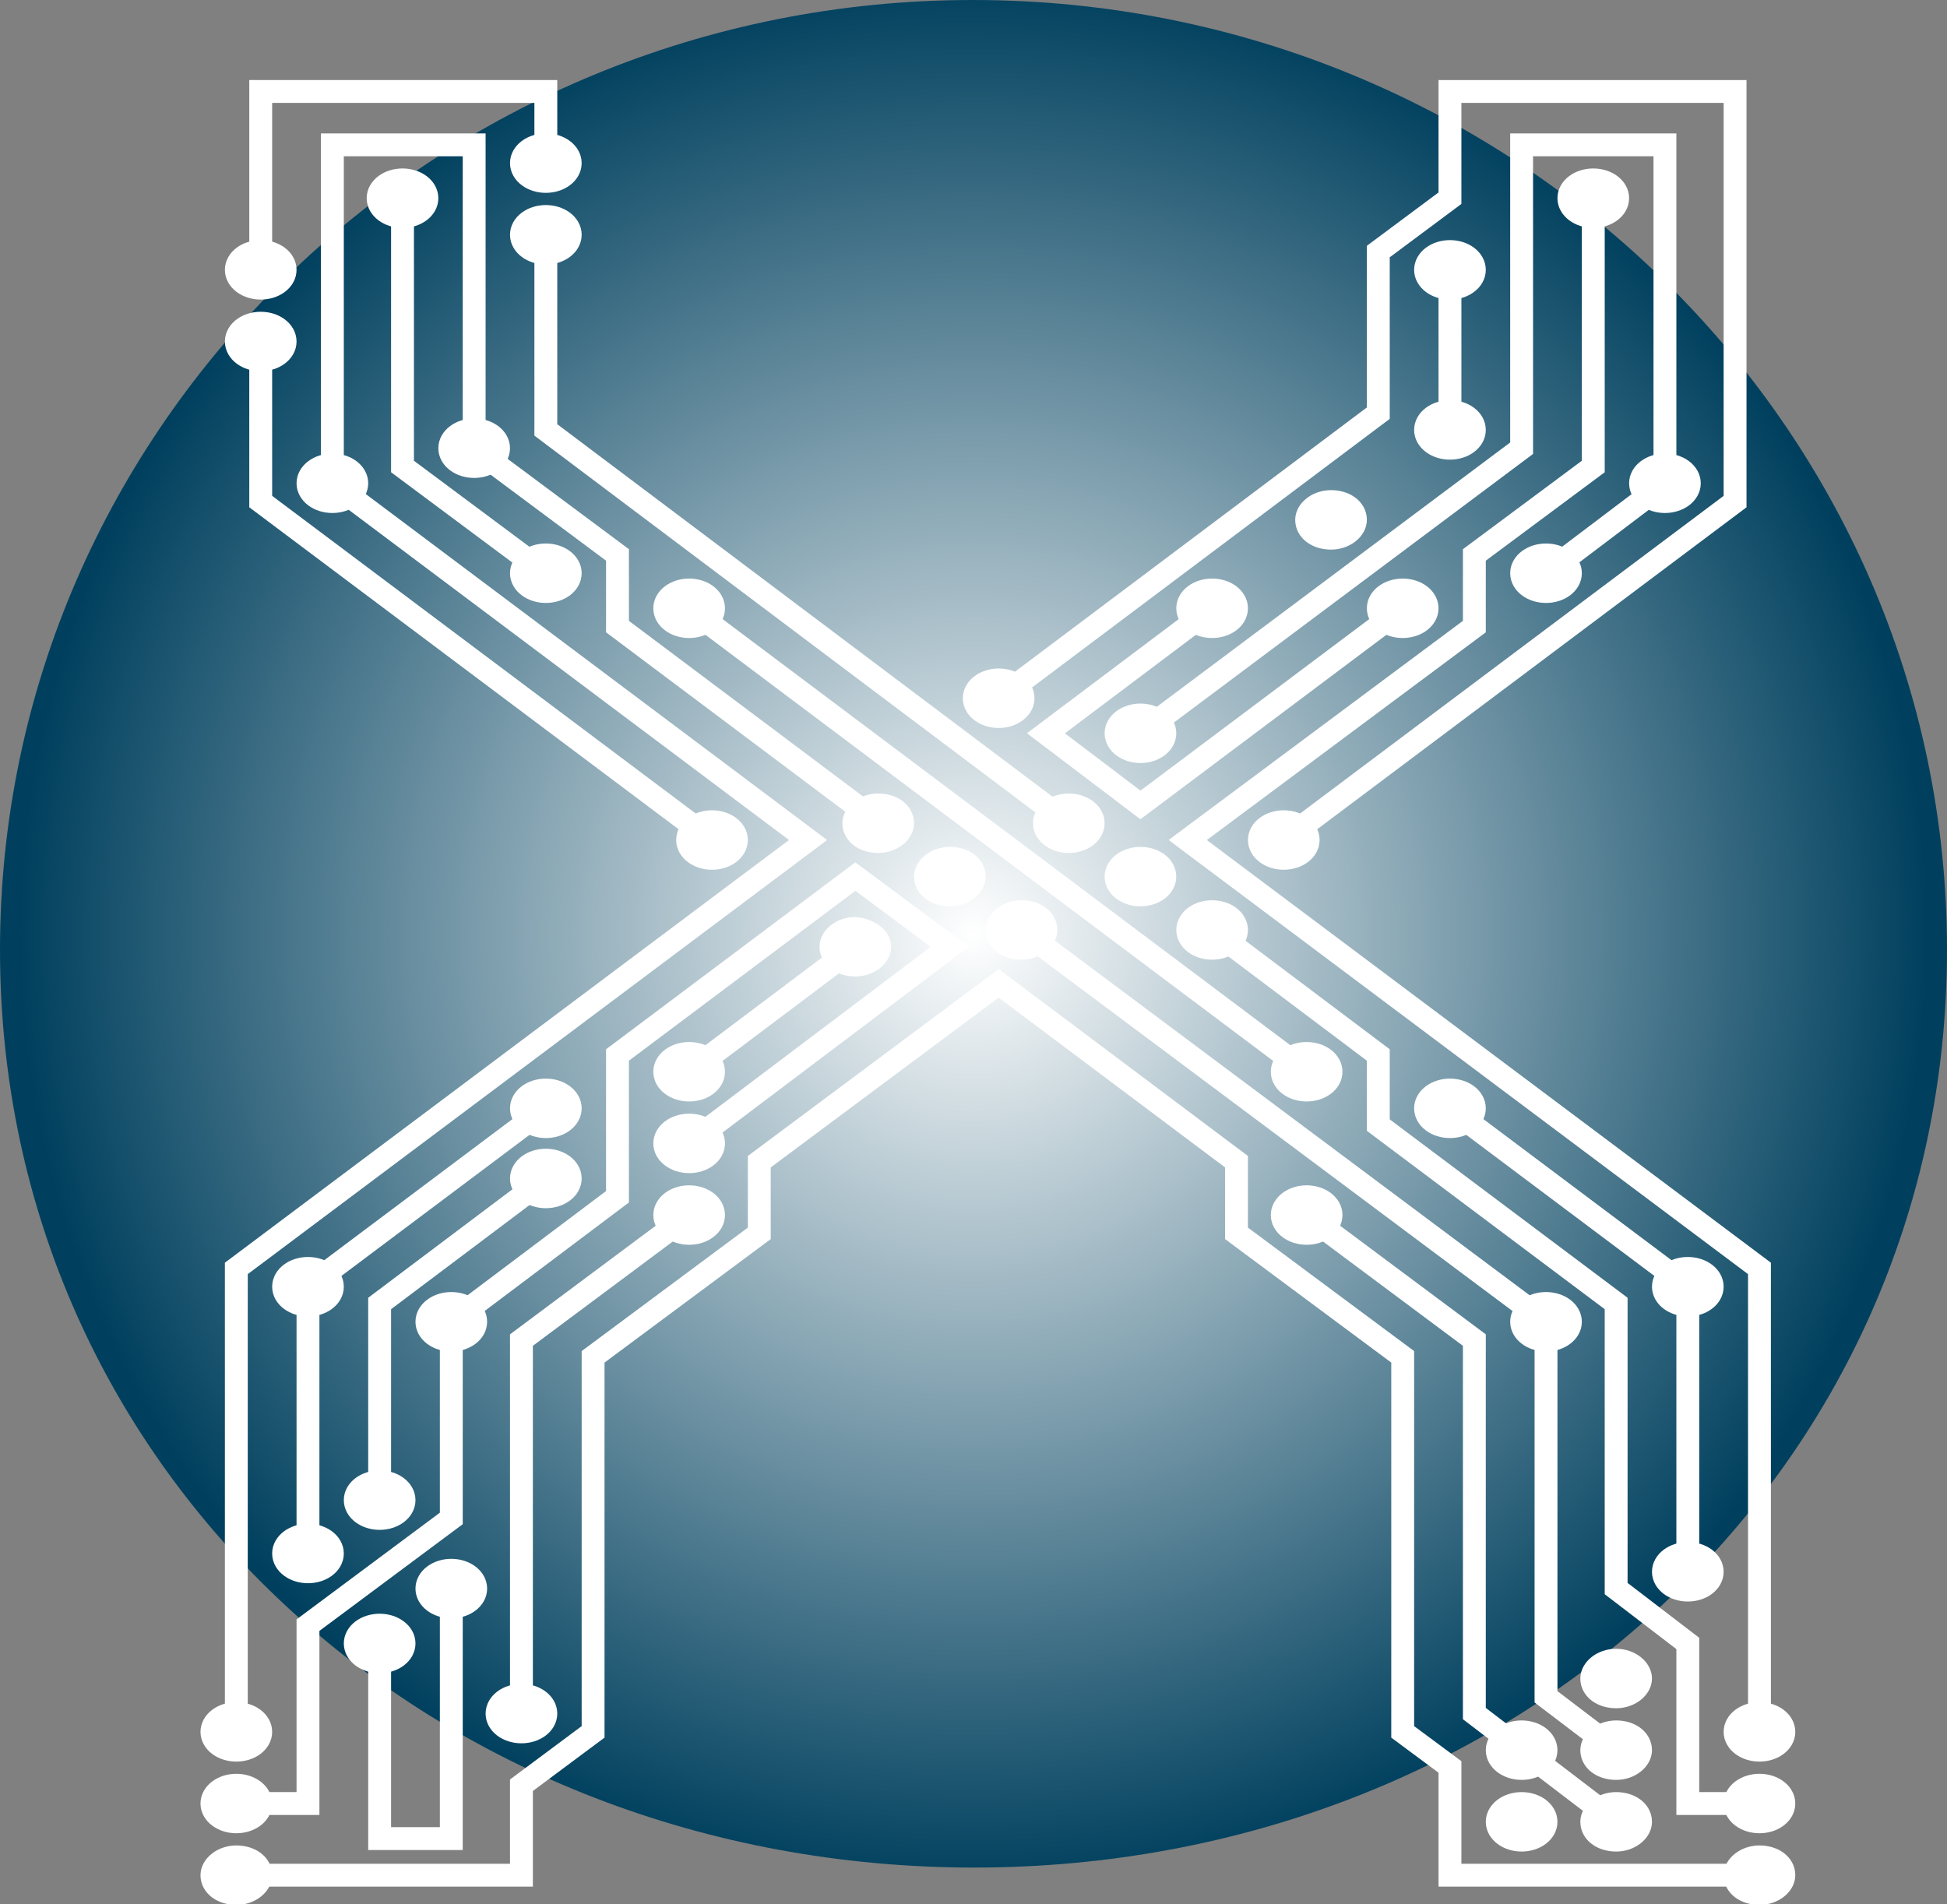 <?xml version="1.0" encoding="utf-8"?>
<svg version="1.0" id="Calque_1" xmlns="http://www.w3.org/2000/svg" xmlns:xlink="http://www.w3.org/1999/xlink" x="0px" y="0px"
viewBox="0 0 127.7 124.9" style="enable-background:new 0 0 127.7 124.9;" xml:space="preserve">
<rect x="0" y="0" width="127.7" height="124.9" fill="#808080" stroke="none"/>
<style type="text/css">
.st0{fill:url(#trx-it-services);}
.st1{fill:none;stroke:#FFFFFF;stroke-width:1.5;}
.st2{fill:#FFFFFF;stroke:#FFFFFF;stroke-width:1.5;}
</style>
<g>
<radialGradient id="trx-it-services" cx="63.836" cy="61.261" r="62.562" gradientUnits="userSpaceOnUse">
<stop  offset="0" style="stop-color:#FFFFFF"/>
<stop  offset="1" style="stop-color:#00405E"/>
</radialGradient>
<path class="st0" d="M127.7,62.3c0,34.4-28.6,60.2-63.8,60.2C28.6,122.5,0,96.7,0,62.3C0,27.9,28.6,0,63.8,0 C99.1,0,127.7,27.9,127.7,62.3z"/>
<g>
<g>
<polyline class="st1" points="29.6,104.2 29.6,120.6 24.9,120.6 24.9,107.8"/>
<line class="st1" x1="45.2" y1="70.3" x2="56.1" y2="62.1"/>
<polyline class="st1" points="24.9,98.4 24.9,85.5 35.8,77.3"/>
<polyline class="st1" points="35.8,72.7 20.2,84.4 20.2,101.9"/>
<polyline class="st1" points="15.5,118.3 20.2,118.3 20.2,106.6 29.6,99.6 29.6,86.7 40.5,78.5 40.5,69.2 56.1,57.5 62.3,62.1 45.2,75"/>
<polyline class="st1" points="45.2,79.7 34.2,87.9 34.2,112.4"/>
<polyline class="st1" points="115.4,123 95.1,123 95.1,115.9 92,113.6 92,89 81.1,80.9 81.1,76.2 65.5,64.5 49.8,76.2 49.8,80.9 38.9,89 38.9,113.6 34.2,117.1 34.2,123 15.5,123"/>
<line class="st1" x1="95.1" y1="17.7" x2="95.1" y2="28.2"/>
<polyline class="st1" points="95.1,72.7 110.7,84.4 110.7,103.1"/>
<polyline class="st1" points="35.8,15.4 35.8,28.2 70.1,54"/>
<polyline class="st1" points="17.1,17.7 17.1,6 35.8,6 35.8,10.7"/>
<polyline class="st1" points="46.7,55.1 17.1,32.9 17.1,22.4"/>
<polyline class="st1" points="79.5,39.9 68.6,48.1 74.8,52.8 92,39.9"/>
<polyline class="st1" points="84.2,55.1 113.8,32.9 113.8,6 95.1,6 95.1,13 90.4,16.5 90.4,27.1 65.5,45.8"/>
<polyline class="st1" points="101.4,37.6 109.2,31.7 109.2,9.5 99.8,9.5 99.8,29.4 74.8,48.1"/>
<polyline class="st1" points="115.4,113.6 115.4,83.2 77.9,55.1 96.7,41.1 96.7,36.4 104.5,30.6 104.5,13"/>
<line class="st1" x1="45.2" y1="39.9" x2="85.7" y2="70.3"/>
<polyline class="st1" points="85.7,79.7 96.7,87.9 96.7,112.4 106,119.5"/>
<polyline class="st1" points="79.5,61 90.4,69.2 90.4,73.8 106,85.5 106,104.2 110.7,107.8 110.7,118.3 115.4,118.3"/>
<polyline class="st1" points="67,61 101.4,86.7 101.4,111.3 106,114.8"/>
<polyline class="st1" points="15.5,113.6 15.5,83.2 53,55.1 21.8,31.7 21.8,9.5 31.1,9.5 31.1,29.4 40.5,36.4 40.5,41.1 57.7,54"/>
<polyline class="st1" points="26.4,13 26.4,30.6 35.8,37.6"/>
</g>
<g>
<path class="st2" d="M17.1,123c0,0.6-0.7,1.2-1.6,1.2c-0.9,0-1.6-0.5-1.6-1.2c0-0.6,0.7-1.2,1.6-1.2 C16.4,121.8,17.1,122.3,17.1,123z"/>
<ellipse class="st2" cx="15.5" cy="118.3" rx="1.6" ry="1.2"/>
<path class="st2" d="M117,123c0,0.6-0.7,1.2-1.6,1.2c-0.9,0-1.6-0.5-1.6-1.2c0-0.6,0.7-1.2,1.6-1.2 C116.3,121.8,117,122.3,117,123z"/>
<ellipse class="st2" cx="74.8" cy="48.1" rx="1.6" ry="1.2"/>
<ellipse class="st2" cx="115.4" cy="118.3" rx="1.6" ry="1.2"/>
<ellipse class="st2" cx="26.4" cy="13" rx="1.6" ry="1.2"/>
<ellipse class="st2" cx="17.1" cy="17.7" rx="1.6" ry="1.2"/>
<ellipse class="st2" cx="17.1" cy="22.4" rx="1.6" ry="1.2"/>
<ellipse class="st2" cx="21.8" cy="31.7" rx="1.6" ry="1.2"/>
<ellipse class="st2" cx="31.1" cy="29.4" rx="1.6" ry="1.2"/>
<ellipse class="st2" cx="35.8" cy="10.7" rx="1.6" ry="1.2"/>
<ellipse class="st2" cx="35.8" cy="15.4" rx="1.6" ry="1.2"/>
<ellipse class="st2" cx="20.2" cy="101.9" rx="1.6" ry="1.2"/>
<ellipse class="st2" cx="24.9" cy="98.4" rx="1.6" ry="1.2"/>
<ellipse class="st2" cx="35.8" cy="72.7" rx="1.6" ry="1.2"/>
<ellipse class="st2" cx="45.2" cy="70.3" rx="1.6" ry="1.2"/>
<ellipse class="st2" cx="45.2" cy="75" rx="1.6" ry="1.2"/>
<ellipse class="st2" cx="45.2" cy="79.7" rx="1.6" ry="1.2"/>
<ellipse class="st2" cx="35.8" cy="77.3" rx="1.6" ry="1.2"/>
<ellipse class="st2" cx="29.6" cy="86.7" rx="1.6" ry="1.2"/>
<ellipse class="st2" cx="20.2" cy="84.4" rx="1.6" ry="1.2"/>
<ellipse class="st2" cx="29.6" cy="104.2" rx="1.6" ry="1.2"/>
<ellipse class="st2" cx="34.2" cy="112.4" rx="1.6" ry="1.2"/>
<ellipse class="st2" cx="99.8" cy="114.8" rx="1.6" ry="1.2"/>
<path class="st2" d="M107.6,119.5c0,0.6-0.7,1.2-1.6,1.2c-0.9,0-1.6-0.5-1.6-1.2c0-0.6,0.7-1.2,1.6-1.2 C106.9,118.3,107.6,118.8,107.6,119.5z"/>
<ellipse class="st2" cx="99.8" cy="119.5" rx="1.6" ry="1.2"/>
<ellipse class="st2" cx="84.2" cy="55.1" rx="1.6" ry="1.2"/>
<ellipse class="st2" cx="79.5" cy="61" rx="1.6" ry="1.2"/>
<ellipse class="st2" cx="74.8" cy="57.5" rx="1.6" ry="1.2"/>
<ellipse class="st2" cx="70.1" cy="54" rx="1.6" ry="1.2"/>
<path class="st2" d="M59.2,54c0,0.6-0.7,1.2-1.6,1.2c-0.9,0-1.6-0.5-1.6-1.2c0-0.6,0.7-1.2,1.6-1.2C58.5,52.8,59.2,53.3,59.2,54z"/>
<path class="st2" d="M68.6,61c0,0.6-0.7,1.2-1.6,1.2c-0.9,0-1.6-0.5-1.6-1.2c0-0.6,0.7-1.2,1.6-1.2C67.9,59.8,68.6,60.3,68.6,61z"/>
<ellipse class="st2" cx="85.7" cy="79.7" rx="1.6" ry="1.2"/>
<ellipse class="st2" cx="85.7" cy="70.3" rx="1.6" ry="1.2"/>
<ellipse class="st2" cx="95.1" cy="72.7" rx="1.6" ry="1.2"/>
<path class="st2" d="M63.9,57.5c0,0.6-0.7,1.2-1.6,1.2c-0.9,0-1.6-0.5-1.6-1.2c0-0.6,0.7-1.2,1.6-1.2 C63.2,56.3,63.9,56.8,63.9,57.5z"/>
<ellipse class="st2" cx="110.7" cy="103.1" rx="1.6" ry="1.2"/>
<path class="st2" d="M107.6,114.8c0,0.6-0.7,1.2-1.6,1.2c-0.9,0-1.6-0.5-1.6-1.2c0-0.6,0.7-1.2,1.6-1.2 C106.9,113.6,107.6,114.1,107.6,114.8z"/>
<path class="st2" d="M107.6,110.1c0,0.6-0.7,1.2-1.6,1.2c-0.9,0-1.6-0.5-1.6-1.2c0-0.6,0.7-1.2,1.6-1.2 C106.9,108.9,107.6,109.5,107.6,110.1z"/>
<ellipse class="st2" cx="110.7" cy="84.4" rx="1.6" ry="1.2"/>
<ellipse class="st2" cx="115.4" cy="113.6" rx="1.6" ry="1.2"/>
<ellipse class="st2" cx="46.7" cy="55.1" rx="1.6" ry="1.2"/>
<ellipse class="st2" cx="45.2" cy="39.9" rx="1.6" ry="1.2"/>
<ellipse class="st2" cx="35.8" cy="37.6" rx="1.6" ry="1.2"/>
<ellipse class="st2" cx="101.4" cy="86.7" rx="1.6" ry="1.2"/>
<ellipse class="st2" cx="15.5" cy="113.6" rx="1.6" ry="1.2"/>
<ellipse class="st2" cx="95.1" cy="17.7" rx="1.6" ry="1.2"/>
<path class="st2" d="M88.9,34.1c0,0.6-0.7,1.2-1.6,1.2c-0.9,0-1.6-0.5-1.6-1.2c0-0.6,0.7-1.2,1.6-1.2 C88.2,32.9,88.9,33.4,88.9,34.1z"/>
<ellipse class="st2" cx="79.5" cy="39.9" rx="1.6" ry="1.2"/>
<ellipse class="st2" cx="101.4" cy="37.6" rx="1.6" ry="1.2"/>
<ellipse class="st2" cx="92" cy="39.9" rx="1.6" ry="1.2"/>
<ellipse class="st2" cx="65.5" cy="45.8" rx="1.6" ry="1.2"/>
<ellipse class="st2" cx="95.1" cy="28.2" rx="1.6" ry="1.2"/>
<ellipse class="st2" cx="109.2" cy="31.7" rx="1.6" ry="1.2"/>
<ellipse class="st2" cx="104.5" cy="13" rx="1.6" ry="1.2"/>
<ellipse class="st2" cx="24.9" cy="107.8" rx="1.6" ry="1.2"/>
<path class="st2" d="M57.7,62.1c0,0.6-0.7,1.2-1.6,1.2c-0.9,0-1.6-0.5-1.6-1.2c0-0.6,0.7-1.2,1.6-1.2C57,61,57.7,61.5,57.7,62.1z"/>
</g>
</g>
</g>
</svg>